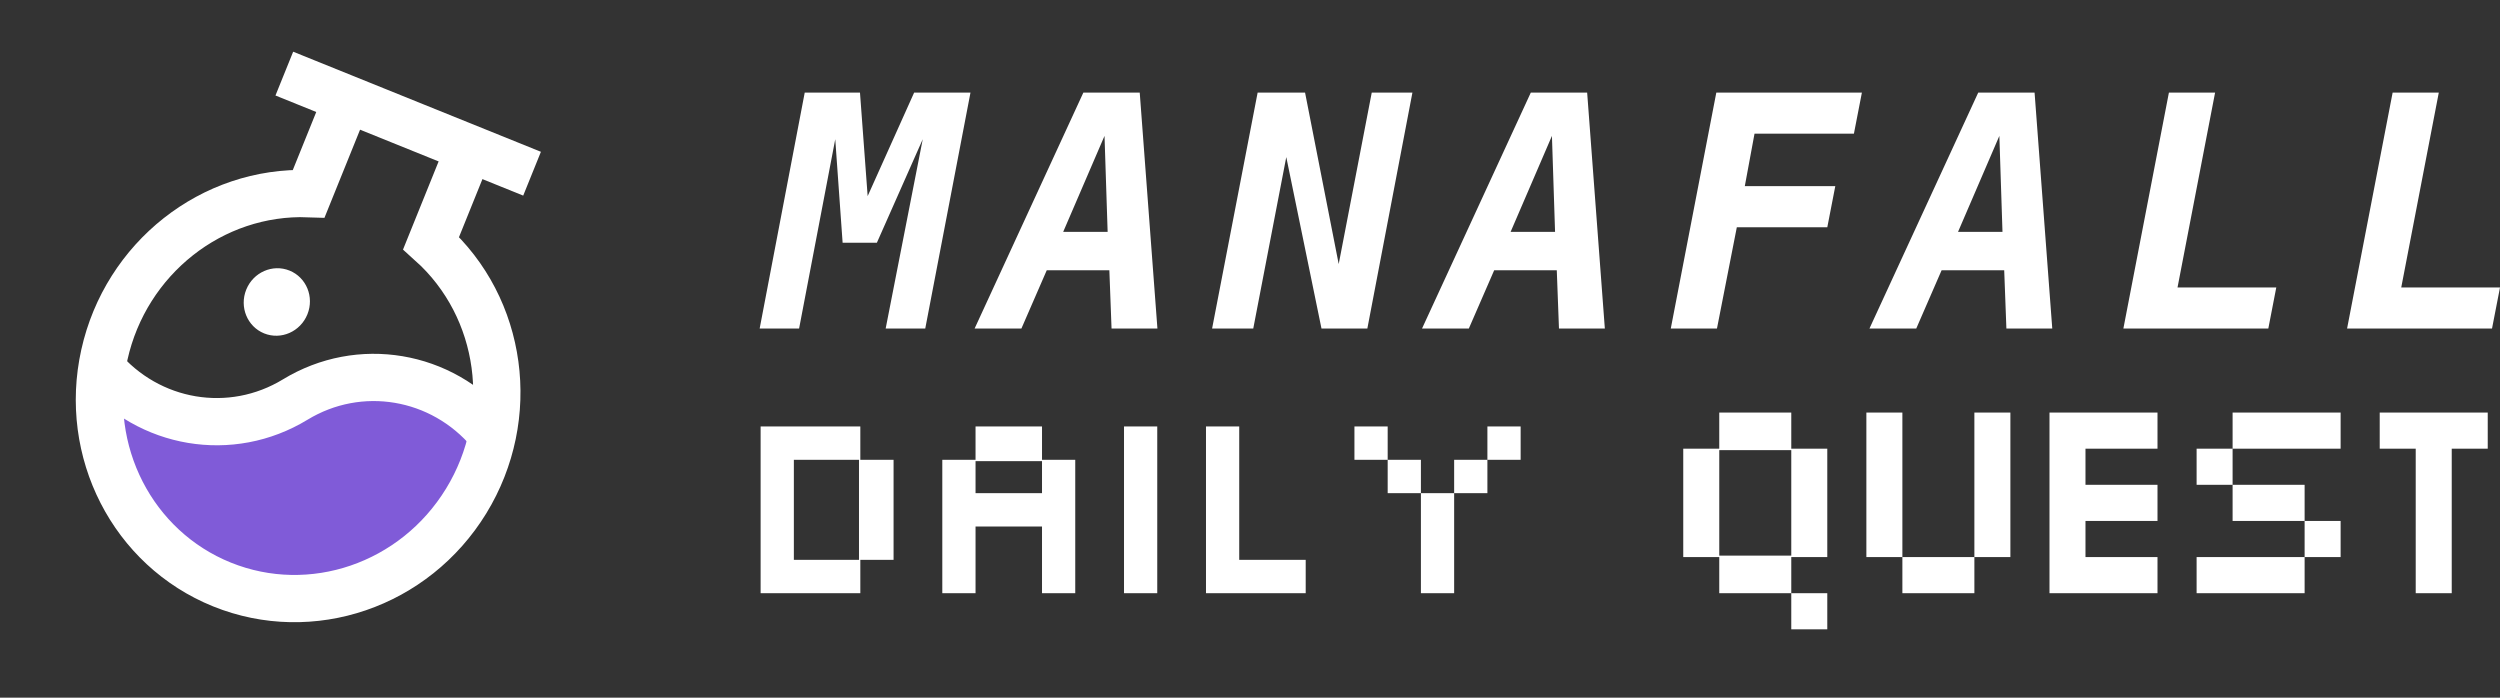 <?xml version="1.0" encoding="UTF-8"?>
<svg width="129px" height="36px" viewBox="0 0 129 36" version="1.1" xmlns="http://www.w3.org/2000/svg" xmlns:xlink="http://www.w3.org/1999/xlink">
    <rect x="0" y="0" width="129" height="36" fill="#333333" stroke="none"/>
    <title>Group Copy</title>
    <g id="daily-quest" stroke="none" stroke-width="1" fill="none" fill-rule="evenodd">
        <g id="Artboard" transform="translate(-627, -60)">
            <g id="Group-5" transform="translate(541.983, 24.013)">
                <g id="Group-Copy" transform="translate(87.017, 37.987)">
                    <g id="logo" transform="translate(-0, -0)">
                        <polygon id="Path-2" stroke="#979797" stroke-width="1.219" fill="#805BD8" points="3.163 17.546 8.364 19.761 13.233 18.654 16.841 17.546 20.671 18.169 23.449 19.544 21.77 24.348 20.671 26.085 16.601 28.414 12.593 29.115 8.915 28.414 6.423 26.651 3.924 23.566 2.76 19.761"></polygon>
                        <g id="Group-2" transform="translate(14.368, 16) rotate(22) translate(-14.368, -16)translate(4.152, 2.885)">
                            <line x1="4.541" y1="0.583" x2="15.891" y2="0.583" id="Path" stroke="#FFFFFF" stroke-width="2.438" stroke-linecap="square"></line>
                            <path d="M6.811,0.583 L6.811,5.854 C2.12,7.556 -0.693,12.481 0.148,17.515 C0.989,22.55 5.241,26.23 10.216,26.23 C15.191,26.23 19.443,22.55 20.284,17.515 C21.125,12.481 18.311,7.556 13.621,5.854 L13.621,0.583" id="Path" stroke="#FFFFFF" stroke-width="2.438"></path>
                            <ellipse id="Oval" fill="#FFFFFF" fill-rule="nonzero" cx="7.378" cy="11.654" rx="1.702" ry="1.748"></ellipse>
                        </g>
                        <path d="M23.304,20.308 C20.79,17.313 16.546,16.6 13.233,18.617 C9.921,20.634 5.677,19.921 3.163,16.926" id="Path" stroke="#FFFFFF" stroke-width="2.438"></path>
                    </g>
                    <g id="Group-7" transform="translate(37.198, 2.777)" fill="#FFFFFF" fill-rule="nonzero">
                        <g id="Manafall">
                            <polygon id="Path" points="2.326 0 5.177 0 5.573 5.342 7.972 0 10.879 0 8.545 12.177 6.502 12.177 8.416 2.406 6.049 7.748 4.281 7.748 3.901 2.406 2.035 12.177 0 12.177"></polygon>
                            <path d="M16.704,0 L19.612,0 L20.525,12.177 L18.158,12.177 L18.045,9.168 L14.815,9.168 L13.506,12.177 L11.091,12.177 L16.704,0 Z M17.956,7.186 L17.795,2.235 L15.663,7.186 L17.956,7.186 Z" id="Shape"></path>
                            <polygon id="Path" points="25.696 0 28.143 0 29.879 8.849 31.584 0 33.683 0 31.357 12.177 28.991 12.177 27.174 3.328 25.47 12.177 23.346 12.177"></polygon>
                            <path d="M39.792,0 L42.699,0 L43.612,12.177 L41.245,12.177 L41.132,9.168 L37.902,9.168 L36.593,12.177 L34.178,12.177 L39.792,0 Z M41.043,7.186 L40.882,2.235 L38.75,7.186 L41.043,7.186 Z" id="Shape"></path>
                            <polygon id="Path" points="49.364 0 56.876 0 56.464 2.121 51.335 2.121 50.834 4.828 55.503 4.828 55.091 6.949 50.422 6.949 49.397 12.177 47.014 12.177"></polygon>
                            <path d="M62.879,0 L65.786,0 L66.699,12.177 L64.332,12.177 L64.219,9.168 L60.989,9.168 L59.68,12.177 L57.265,12.177 L62.879,0 Z M64.13,7.186 L63.969,2.235 L61.837,7.186 L64.13,7.186 Z" id="Shape"></path>
                            <polygon id="Path" points="72.718 0 75.101 0 73.162 10.057 78.258 10.057 77.847 12.177 70.368 12.177"></polygon>
                            <polygon id="Path" points="84.262 0 86.644 0 84.706 10.057 89.802 10.057 89.39 12.177 81.911 12.177"></polygon>
                        </g>
                        <g id="Daily-Quest" transform="translate(0.05, 16.511)">
                            <path d="M0,9.321 L0,0.717 L5.145,0.717 L5.145,2.438 L6.86,2.438 L6.86,7.6 L5.145,7.6 L5.145,9.321 L0,9.321 Z M1.715,7.6 L5.076,7.6 L5.076,2.438 L1.715,2.438 L1.715,7.6 Z" id="Shape"></path>
                            <path d="M9.375,9.321 L9.375,2.438 L11.09,2.438 L11.09,0.717 L14.52,0.717 L14.52,2.438 L16.235,2.438 L16.235,9.321 L14.52,9.321 L14.52,5.88 L11.09,5.88 L11.09,9.321 L9.375,9.321 Z M11.09,4.159 L14.52,4.159 L14.52,2.507 L11.09,2.507 L11.09,4.159 Z" id="Shape"></path>
                            <polygon id="Path" points="18.751 9.321 18.751 0.717 20.466 0.717 20.466 9.321"></polygon>
                            <polygon id="Path" points="22.981 9.321 22.981 0.717 24.696 0.717 24.696 7.6 28.126 7.6 28.126 9.321"></polygon>
                            <path d="M34.071,9.321 L34.071,4.159 L32.356,4.159 L32.356,2.438 L30.641,2.438 L30.641,0.717 L32.356,0.717 L32.356,2.438 L34.071,2.438 L34.071,4.159 L35.786,4.159 L35.786,9.321 L34.071,9.321 Z M37.502,2.438 L37.502,0.717 L39.217,0.717 L39.217,2.438 L37.502,2.438 Z M35.786,4.159 L35.786,2.438 L37.502,2.438 L37.502,4.159 L35.786,4.159 Z" id="Shape"></path>
                            <path d="M53.182,11.185 L53.182,9.321 L49.466,9.321 L49.466,7.457 L47.608,7.457 L47.608,1.864 L49.466,1.864 L49.466,0 L53.182,0 L53.182,1.864 L55.04,1.864 L55.04,7.457 L53.182,7.457 L53.182,9.321 L55.04,9.321 L55.04,11.185 L53.182,11.185 Z M49.466,7.382 L53.182,7.382 L53.182,1.939 L49.466,1.939 L49.466,7.382 Z" id="Shape"></path>
                            <path d="M58.915,9.321 L58.915,7.457 L57.057,7.457 L57.057,0 L58.915,0 L58.915,7.457 L62.63,7.457 L62.63,9.321 L58.915,9.321 Z M62.63,7.457 L62.63,0 L64.488,0 L64.488,7.457 L62.63,7.457 Z" id="Shape"></path>
                            <polygon id="Path" points="66.506 9.321 66.506 0 72.079 0 72.079 1.864 68.363 1.864 68.363 3.728 72.079 3.728 72.079 5.593 68.363 5.593 68.363 7.457 72.079 7.457 72.079 9.321"></polygon>
                            <path d="M75.954,1.864 L75.954,0 L81.528,0 L81.528,1.864 L75.954,1.864 Z M79.67,7.457 L79.67,5.593 L75.954,5.593 L75.954,3.728 L74.097,3.728 L74.097,1.864 L75.954,1.864 L75.954,3.728 L79.67,3.728 L79.67,5.593 L81.528,5.593 L81.528,7.457 L79.67,7.457 Z M74.097,9.321 L74.097,7.457 L79.67,7.457 L79.67,9.321 L74.097,9.321 Z" id="Shape"></path>
                            <polygon id="Path" points="85.403 9.321 85.403 1.864 83.545 1.864 83.545 0 89.119 0 89.119 1.864 87.261 1.864 87.261 9.321"></polygon>
                        </g>
                    </g>
                </g>
            </g>
        </g>
    </g>
</svg>